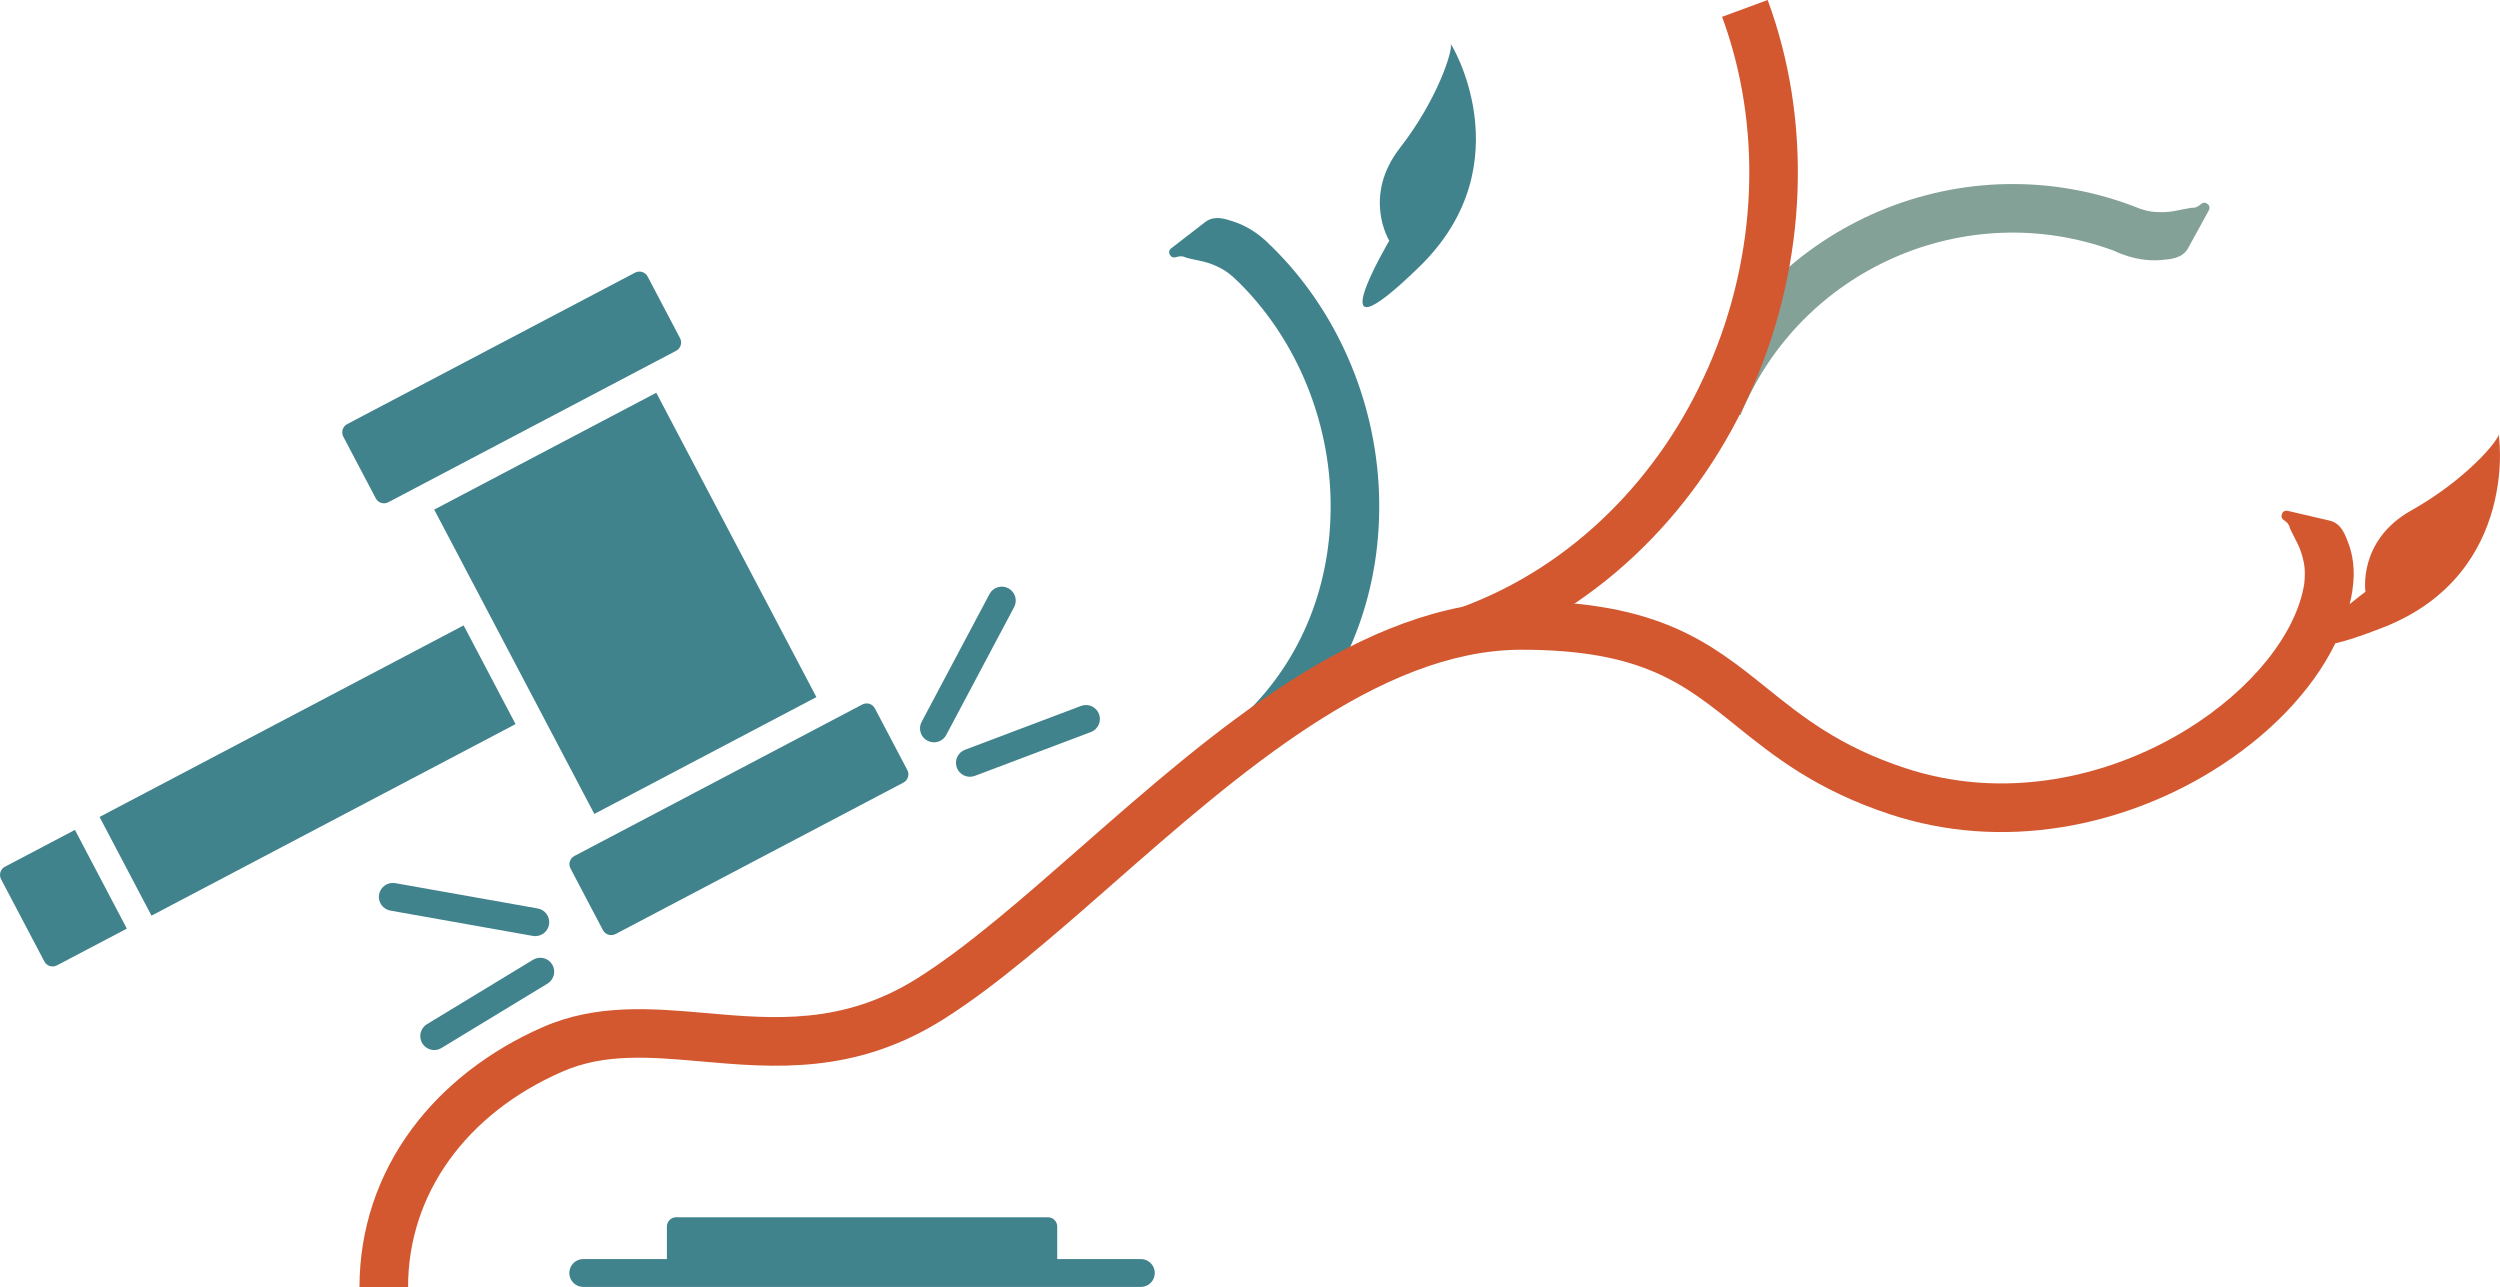 <?xml version="1.0" encoding="UTF-8"?><svg xmlns="http://www.w3.org/2000/svg" viewBox="0 0 1286.41 662.21"><defs><style>.d{fill:#84a198;}.e{fill:#d35830;}.f{fill:#41838c;}</style></defs><g id="a"/><g id="b"><g id="c"><g><path class="d" d="M1135.48,104.69c-1.3-.71-2.17-.34-3.13,.49-1.5,1.21-2.52,1.83-4.84,1.76-7.36,1.15-10.4,2.69-18.44,2.12,0,0-2.79,0-7.56-1.53-89.77-36.28-192.43,6.97-229.11,96.67l23.14,9.46c30.86-75.47,116.13-112.61,192.05-84.71,10.35,4.94,19.04,5.29,24.1,4.87,5.06-.41,11.28-.74,14.26-6.2,3.53-6.45,7.06-12.89,10.6-19.33,.78-1.43,.37-2.83-1.06-3.61Z"/><path class="f" d="M709.56,253.1c-1.86-47.87-22.09-94-55.5-126.55l-.03,.03c-6.96-7.35-13.97-10.72-18.4-12.24-4.79-1.64-10.61-3.83-15.52-.04-5.81,4.48-11.61,8.96-17.41,13.44-1.29,.99-1.47,2.44-.48,3.72,.9,1.17,1.85,1.18,3.06,.81,1.86-.5,3.04-.67,5.13,.32,7.19,1.9,10.59,1.69,17.71,5.43,0,0,3.77,1.66,8.91,6.89l.03-.02c28.6,28.11,45.91,67.86,47.52,109.18,1.65,42.44-12.77,81.54-40.61,110.11l17.9,17.45c32.68-33.53,49.61-79.18,47.69-128.54Z"/><path class="e" d="M760.43,336.04l-8.65-23.46c28.49-10.51,54.21-27,76.44-49.01,21.36-21.15,38.51-46.35,50.97-74.9,25.26-57.87,27.78-123.49,6.93-180.02l23.46-8.65c23.07,62.53,20.34,134.94-7.47,198.67-13.73,31.46-32.67,59.27-56.29,82.66-24.79,24.54-53.51,42.95-85.38,54.7Z"/><g><path class="f" d="M333.25,142.3c-.59-1.12-1.61-1.97-2.82-2.34-1.21-.38-2.52-.26-3.64,.33l-148.13,77.93c-1.12,.59-1.96,1.61-2.34,2.82s-.25,2.52,.33,3.64l16.7,31.74h0c.59,1.13,1.6,1.97,2.81,2.35,1.21,.38,2.52,.25,3.65-.34l137.54-72.37,10.58-5.56h0c1.12-.59,1.96-1.61,2.34-2.82,.38-1.22,.26-2.53-.33-3.65l-16.69-31.74Z"/><path class="f" d="M293.22,443.24c-.38,1.21-.25,2.52,.34,3.65l16.7,31.74h0c.59,1.12,1.61,1.96,2.82,2.34,1.21,.38,2.52,.25,3.65-.34l148.14-77.93c1.12-.59,1.96-1.6,2.34-2.81,.38-1.21,.26-2.52-.33-3.65l-16.7-31.74h0c-.59-1.12-1.6-1.96-2.81-2.34-1.21-.38-2.52-.25-3.65,.34l-148.13,77.94c-1.13,.59-1.97,1.6-2.34,2.81h0Z"/><path class="f" d="M223.43,262.22l114.27-60.12,82.39,156.6-114.27,60.12-82.39-156.6Z"/><path class="f" d="M2.56,445.97c-1.13,.59-1.97,1.6-2.34,2.81-.38,1.21-.25,2.52,.34,3.65l22.27,42.32c.59,1.13,1.6,1.97,2.81,2.34,1.22,.38,2.53,.26,3.65-.34l35.98-18.92-26.72-50.79L2.56,445.97Z"/><path class="f" d="M51.23,420.37l187.34-98.56,26.72,50.79-187.34,98.56-26.72-50.79Z"/></g><g><path class="f" d="M224.01,540.29c1.11-.09,2.18-.44,3.14-1.02l54.58-33.14c3.38-2.06,4.46-6.47,2.41-9.86-2.06-3.38-6.47-4.46-9.86-2.41l-54.57,33.14c-2.85,1.73-4.13,5.18-3.11,8.35,1.03,3.16,4.1,5.21,7.41,4.93h0Z"/><path class="f" d="M200.87,468.56l73.32,13.03c3.9,.69,7.63-1.91,8.32-5.81,.69-3.9-1.91-7.63-5.81-8.32l-73.32-13.03c-3.9-.69-7.62,1.91-8.32,5.81-.69,3.9,1.91,7.62,5.81,8.32Z"/></g><g><path class="f" d="M564.06,374.83c2.26-2.44,2.54-6.12,.68-8.88-1.86-2.76-5.38-3.88-8.49-2.7l-59.72,22.56c-3.7,1.4-5.57,5.54-4.17,9.25,1.4,3.71,5.54,5.58,9.24,4.18l59.73-22.56c1.04-.4,1.98-1.03,2.74-1.85h0Z"/><path class="f" d="M518.86,302.7c-3.5-1.86-7.84-.53-9.7,2.97l-34.92,65.77c-1.86,3.5-.53,7.84,2.97,9.7,3.5,1.86,7.84,.53,9.7-2.97l34.92-65.77c1.86-3.5,.53-7.84-2.97-9.7Z"/></g><path class="f" d="M300.11,662.21h286.94c3.96,0,7.17-3.21,7.17-7.17s-3.21-7.17-7.17-7.17h-43.04v-16.74c0-1.27-.5-2.49-1.4-3.38-.9-.9-2.11-1.4-3.38-1.4h-191.29c-2.64,0-4.78,2.14-4.78,4.78v16.74h-43.04c-3.96,0-7.17,3.21-7.17,7.17s3.21,7.17,7.17,7.17h0Z"/><path class="e" d="M1285.61,223.68c-.08,3.12-17.01,23.37-44.77,38.92-27.75,15.55-23.66,41.89-23.66,41.89,0,0-3.62,2.68-8.12,6.37,.58-2.38,1.06-4.76,1.42-7.13h-.03c1.76-10.92-.18-19.12-1.9-23.76-1.76-4.76-3.74-10.66-9.8-12.08-7.16-1.67-14.31-3.34-21.47-5.01-1.58-.37-2.83,.4-3.2,1.99-.33,1.44,.26,2.18,1.31,2.89,1.57,1.12,2.44,1.94,3,4.19,3.08,6.79,5.39,9.3,7,17.2,0,0,1.1,3.97,.29,11.27-4.13,25.87-27.3,54.6-60.6,75.08-20.87,12.83-44.43,21.63-68.14,25.43-26.43,4.24-52.19,2.33-76.56-5.68-33.83-11.12-52.85-26.41-71.24-41.19-28.62-23.01-55.66-44.74-126.32-44.74-82.29,0-158.96,67.25-226.6,126.59-30.06,26.36-58.44,51.26-84.18,67.47-38.27,24.1-74.02,20.96-108.59,17.92-27.69-2.43-56.32-4.95-84.08,7.19-27.73,12.12-51.07,30.27-67.5,52.48-17.59,23.78-26.89,51.88-26.89,81.26h25c0-47.66,29.68-89.1,79.4-110.83,21.91-9.58,45.06-7.54,71.87-5.19,36.89,3.24,78.7,6.91,124.1-21.67,27.41-17.26,56.52-42.79,87.34-69.83,64.33-56.43,137.25-120.38,210.12-120.38,61.86,0,83.4,17.31,110.66,39.23,19.19,15.43,40.95,32.92,79.1,45.46,28.19,9.27,57.91,11.49,88.32,6.62,26.92-4.32,53.64-14.28,77.27-28.82,29.31-18.03,51.62-41.42,63.52-65.79,5.38-1.19,13.29-3.75,24.49-8.12,71.49-27.92,59.5-102.33,59.42-99.21Z"/><path class="f" d="M714.87,123.86s-14.01-22.68,5.52-47.79c19.53-25.11,27.27-50.36,26.12-53.26s38.82,60.99-16.2,114.5c-55.02,53.51-15.44-13.45-15.44-13.45Z"/></g></g></g></svg>
